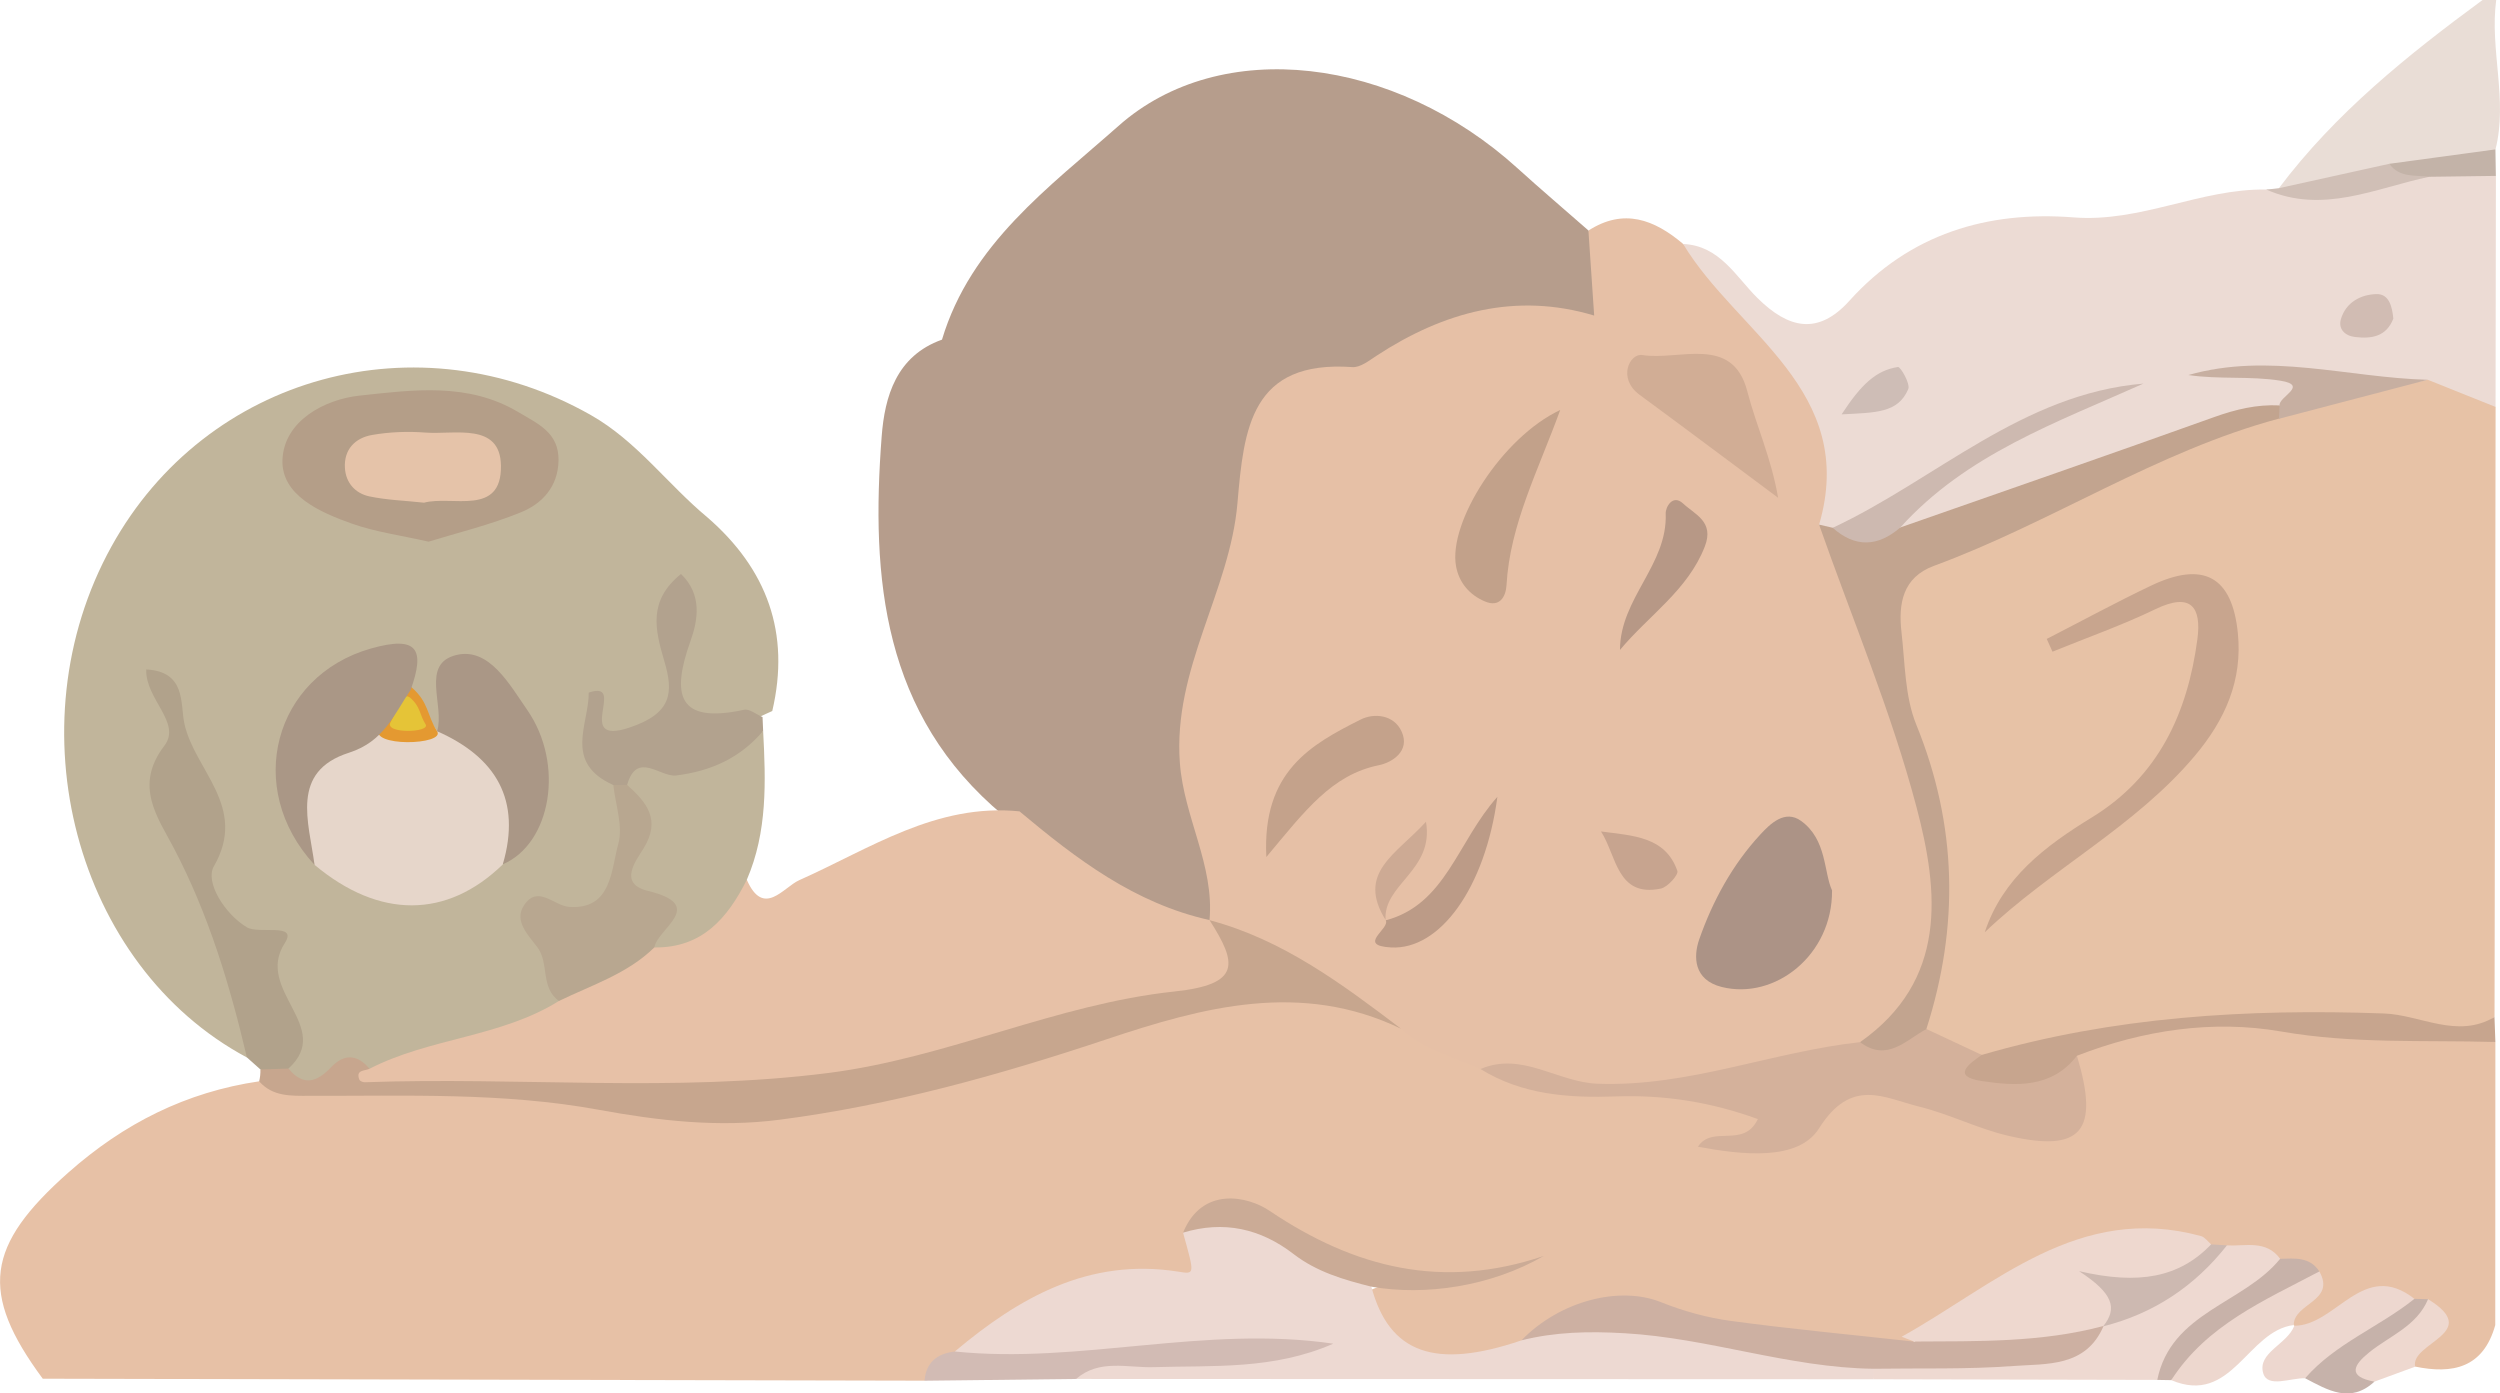 <?xml version="1.0" encoding="UTF-8"?>
<svg id="Capa_2" data-name="Capa 2" xmlns="http://www.w3.org/2000/svg" viewBox="0 0 421.55 234.97">
  <defs>
    <style>
      .cls-1 {
        fill: #d2bbb4;
      }

      .cls-1, .cls-2, .cls-3, .cls-4, .cls-5, .cls-6, .cls-7, .cls-8, .cls-9, .cls-10, .cls-11, .cls-12, .cls-13, .cls-14, .cls-15, .cls-16, .cls-17, .cls-18, .cls-19, .cls-20, .cls-21, .cls-22, .cls-23, .cls-24, .cls-25, .cls-26, .cls-27, .cls-28, .cls-29, .cls-30, .cls-31, .cls-32, .cls-33, .cls-34, .cls-35, .cls-36, .cls-37, .cls-38, .cls-39, .cls-40, .cls-41, .cls-42, .cls-43, .cls-44, .cls-45, .cls-46, .cls-47 {
        stroke-width: 0px;
      }

      .cls-2 {
        fill: #c2a48f;
      }

      .cls-3 {
        fill: #e49931;
      }

      .cls-4 {
        fill: #bc9b87;
      }

      .cls-5 {
        fill: #cdaa94;
      }

      .cls-6 {
        fill: #cbab96;
      }

      .cls-7 {
        fill: #e7c2a6;
      }

      .cls-8 {
        fill: #aa9786;
      }

      .cls-9 {
        fill: #e6d6ca;
      }

      .cls-10 {
        fill: #e7c1a6;
      }

      .cls-11 {
        fill: #e5c3a9;
      }

      .cls-12 {
        fill: #c7a58e;
      }

      .cls-13 {
        fill: #c7a68e;
      }

      .cls-14 {
        fill: #d4b19b;
      }

      .cls-15 {
        fill: #b8a790;
      }

      .cls-16 {
        fill: #cebdb6;
      }

      .cls-17 {
        fill: #b79886;
      }

      .cls-18 {
        fill: #eed9d1;
      }

      .cls-19 {
        fill: #b1a28b;
      }

      .cls-20 {
        fill: #e5c437;
      }

      .cls-21 {
        fill: #c8a58e;
      }

      .cls-22 {
        fill: #b69d8c;
      }

      .cls-23 {
        fill: #c7afa1;
      }

      .cls-24 {
        fill: #d0bfb6;
      }

      .cls-25 {
        fill: #cdb0a2;
      }

      .cls-26 {
        fill: #d1ad95;
      }

      .cls-27 {
        fill: #edd7cf;
      }

      .cls-28 {
        fill: #d1bcb3;
      }

      .cls-29 {
        fill: #e7c1a7;
      }

      .cls-30 {
        fill: #ac9386;
      }

      .cls-31 {
        fill: #eed8cf;
      }

      .cls-32 {
        fill: #c7a48f;
      }

      .cls-33 {
        fill: #edd9d2;
      }

      .cls-34 {
        fill: #b2a28e;
      }

      .cls-35 {
        fill: #c6b2aa;
      }

      .cls-36 {
        fill: #c8b2a9;
      }

      .cls-37 {
        fill: #b49e88;
      }

      .cls-38 {
        fill: #e6c0a6;
      }

      .cls-39 {
        fill: #c3b3a8;
      }

      .cls-40 {
        fill: #c1b59b;
      }

      .cls-41 {
        fill: #ecdbd4;
      }

      .cls-42 {
        fill: #cdb9b1;
      }

      .cls-43 {
        fill: #c4a28b;
      }

      .cls-44 {
        fill: #e9ddd6;
      }

      .cls-45 {
        fill: #c2a18a;
      }

      .cls-46 {
        fill: #cdb9b0;
      }

      .cls-47 {
        fill: #edd7ce;
      }
    </style>
  </defs>
  <g id="Capa_4" data-name="Capa 4">
    <path class="cls-44" d="m420.91,0c-1.12,8.39,2,16.81-.12,25.19-4.92,4.19-10.97,5.08-17.07,5.8-6.44,1.29-12.81,4.46-19.45.74,9.52-12.66,21.71-22.45,34.35-31.74h2.28Z"/>
    <path class="cls-10" d="m420.77,175.7c0,15.91-.02,31.83-.02,47.74-2.01,7.21-7.16,8.32-13.58,6.98l.07.03c-2.09-2.78,1.78-5.61-.12-8.36-.78-.48-1.53-.93-2.36-1.3-6.56-2.8-11.12,7.27-17.9,2.76l-.1-.12c-1.77-2.62,1.14-4.86.56-7.34-1.1-1.32-2.67-1.69-4.2-2.16-2.76-.85-5.63-.88-8.44-1.36-1.03-.12-2.03-.35-3.03-.62-11.99-2.68-22.99-.76-33.08,6.49-4.23,3.04-8.66,6.38-14.15,6.37-3.74,0-.54,2.25-1.43,3.04-14.04,1.25-27.9-.79-41.28-4.3-10.08-2.65-18.13-.68-25.95,5.23-6.61,2.89-13.4,2.42-19.85.16-4.61-1.62-7.21-5.41-6.04-10.77,8.36-4.77,18.33-.14,25.62-4.55-12.79,3.5-26.26,4.32-38.9-4.74-3.74-2.68-8.86-4.8-13.18.07-.49,3.32,1.48,8.38-4.81,7.86-13.87-1.15-24.87,6.04-36.26,12.14-2,1.53-4.82,1.68-6.44,3.86-49.56-.11-99.13-.22-148.69-.33-10.77-14.57-9.56-22.47,4.31-34.76,9.35-8.28,19.86-13.58,32.19-15.39,20.03-2.1,40.16-1.75,59.83,1.9,23.66,4.4,45.67-1.52,67.79-7.73,9.43-2.65,18.79-5.63,28.18-8.5,12.15-3.71,23.83-3.3,35.35,1.96,5.68,1.91,10.72,5.2,16.18,7.57,7.3,3.65,15.13,4.4,23.13,4.03,6.9-.32,13.53,1.06,20.03,3.13,2.19.7,4.18,2.03,4.18,4.73,0,3.25-2.52,3.19-4.61,3.37,3.7.52,6.23-1.79,8.42-4.39,6.7-7.94,14.86-7.87,23.69-4.59,1.06.39,2.07.94,3.13,1.32q16.55,5.87,21.77-9.63c3.19-3.24,7.58-3.35,11.53-3.93,19.76-2.91,39.22-.68,58.47,4.14Z"/>
    <path class="cls-38" d="m249.65,180.26c-4.56-2.08-9.59-3.23-13.39-6.79-11.11-6.49-24.17-9.48-33.72-18.78-8.47-17.77-9.02-35.82-1.89-54.13,3.75-9.63,6.47-19.46,6.07-29.94-.16-4.09.71-8.26,5.4-8.7,11.73-1.09,21.41-7.49,32.03-11.44,3.21-1.19,6.79-2.49,10-1.92,8.24,1.48,11.2-3.55,13.69-9.68,5.97-3.85,11.12-1.85,15.97,2.25,8.38,5.98,14.45,14.35,21.98,21.25,8.16,7.48,3.19,18.03,4.58,27.14,6.28,14.94,11.93,30.15,16.11,45.76,4.88,18.22,1.55,37.61-12.07,43.25-21.42,6.58-43,7.26-64.75,1.74Z"/>
    <path class="cls-22" d="m267.84,38.88c.3,4.45.6,8.91.97,14.33-13.19-3.97-25.38-.64-36.72,6.79-1.25.82-2.75,2-4.05,1.9-17.1-1.21-18.3,10.31-19.38,22.94-1.28,14.91-10.9,27.88-9.71,43.81.69,9.2,5.83,17.24,5,26.49-.5.26-1,.53-1.5.8-14.57.14-23.66-9.59-33.26-18.44-20.37-16.96-22.36-39.96-20.52-63.92.51-6.71,2.47-13.57,10.17-16.31,4.84-16.17,18.07-25.68,29.75-36.03,17.29-15.33,46.56-11.7,67.34,7.17,3.91,3.55,7.95,6.97,11.92,10.46Z"/>
    <path class="cls-40" d="m41.63,178.31c-28.93-15.48-39.62-55.81-22.83-86.17,15.99-28.91,51.73-38.66,80.83-22.15,7.77,4.41,12.93,11.67,19.63,17.23,10.09,8.74,14.04,19.53,10.96,32.67-13.86,6.52-16.37,4.71-16.49-11.92.01,3-.37,6.06.09,8.98,1.14,7.16-3.98,7.86-8.77,8.87-2.21.47-4.24.03-4.93-2.63-.6,3.18,2.01,4.59,3.61,6.55.47.58.86,1.22,1.24,1.87,3.85,14.57,3.28,16.49-9.37,24.33-2.36,1.47-2.02,2.63-1.55,4.42.86,3.27,2.01,6.5,1.09,9.98-8.74,8.58-20.88,8.01-31.44,11.71-5.24-2.68-11.35,5.88-16.27-1.21-1.22-9.33-2.92-18.14-9.38-25.96-7.47-9.04-3.95-21.69-8.2-31.29-.2-2.24-1.97-.4-.57-1,.27-.12.53.24.44,1.04-1.79,15.15,6.65,27.47,11.27,40.85,1.56,4.52,4.62,9.02.63,13.82Z"/>
    <path class="cls-41" d="m306.74,88.46c6.6-22.66-13.86-32.24-22.93-47.32,6.15.27,8.86,5.46,12.5,9.08,5.26,5.22,10.25,6.36,15.54.49,10.18-11.3,23.29-15.19,37.83-14.05,11.31.88,21.39-4.87,32.43-4.7,9.74,1.72,18.75-2.51,28.18-3.4,3.67-1.06,7.32-1.86,10.57,1.11-.02,12.99-.04,25.97-.06,38.96-4.86,3.09-9.2-.26-13.75-1.05-12.23-.55-23.41-7.27-34.83-5.05,2.98,1.28,7.44-.11,11.71.23,8.27.65,5.56,3.71,1.69,7.14-17.68,5.08-34.95,11.37-52.06,18.1-3.82,1.5-7.62,3.38-11.95,2.88-5.99-2.09-3.54-4.11-.08-6.52,10.29-7.17,20.85-13.77,32.94-17.58,1.6-.5,3.36-1.03,3.93-1.43-18.21,3.62-31.63,18.17-49.13,25.09-1.12-.3-1.95-.97-2.53-1.97Z"/>
    <path class="cls-13" d="m48.64,180.18c2.52,3.07,4.81,2.29,7.22-.25,2.14-2.26,4.41-2.2,6.45.3,26.71-3.21,53.71.79,80.41-3.34,18.11-2.8,35.08-10,53.05-13.18,5.05-.89,6.31-4.89,8.18-8.55,0,0,0,0,0,0,12.37,3.28,22.35,10.77,32.3,18.31-16.88-8.13-33.37-3.67-49.7,1.79-18.01,6.01-36.2,11.1-55.09,13.55-10.33,1.34-20.42.17-30.52-1.68-16.16-2.96-32.5-2.31-48.8-2.35-3.05,0-6.14.16-8.44-2.44.16-.65.23-1.32.21-1.99,1.53-1.31,3.1-1.51,4.73-.16Z"/>
    <path class="cls-19" d="m48.64,180.18c-1.57.05-3.15.11-4.72.16-.76-.68-1.52-1.36-2.29-2.04-2.86-12.19-6.44-24.07-12.3-35.26-2.75-5.25-6.8-10.52-1.6-17.32,2.93-3.84-3.25-7.85-3.07-12.84,6.75.37,5.71,5.75,6.43,9.12,1.7,7.91,10.77,14.05,4.97,24.08-1.52,2.63,1.8,8.01,5.55,10.27,2.07,1.25,8.69-.85,6.41,2.68-5.15,7.96,8.34,14.14.63,21.14Z"/>
    <path class="cls-24" d="m409.66,29.8c-9.09,1.9-17.98,6.39-27.55,2.15.72-.05,1.44-.12,2.16-.22,6.21-1.37,12.41-2.74,18.62-4.11,1.88,1.9,5.06-.23,6.77,2.18Z"/>
    <path class="cls-33" d="m161,227.89c10.86-9.13,22.63-15.81,37.58-13.48,2.93.46,2.9.65.91-6.55,4.6-3.77,9.81-4.04,14.62-1.17,5.72,3.41,12.24,5.52,17.13,10.28,3.01,11.24,10.75,14,25.31,9.04,6.91-4.95,14.16-5.04,22.34-3.16,11.89,2.73,24.38,2.49,36.1,6.46,1.33.81,1.61,1.9.86,3.26-44.8-.02-89.6-.03-134.4-.05-.07-1.08-.37-2.4,1.09-2.7,12.81-2.62,25.78-.95,35.87-2.28-10.75,1-24.3.42-37.84,2.2-6.5.85-13.46,2.88-19.57-1.85Z"/>
    <path class="cls-18" d="m315.86,232.57c0-.59,0-1.18,0-1.77,7.28-3.36,15.04-3.62,22.87-3.64,4.57-.01,8.97-.96,12.77-3.75.8-.68,1.68-1.26,2.59-1.79,7.53-3.15,13.59-9.01,21.42-11.62,3.14.16,6.6-.97,8.97,2.26.87,7.21-6.03,7.58-9.6,10.87-3.6,3.31-7.3,6.5-11.12,9.55-15.97-.04-31.93-.08-47.9-.11Z"/>
    <path class="cls-1" d="m161,227.89c21.13,2.17,42.08-4.49,63.82-1.32-10.1,4.43-20.24,3.65-30.29,3.96-4.38.14-9.16-1.42-13.08,1.99-8.52.1-17.04.2-25.56.3.26-3.13,2.15-4.58,5.11-4.93Z"/>
    <path class="cls-27" d="m386.87,223.55c7.08-.02,11.64-11.29,20.25-4.54-3.29,8.39-10.62,11.21-18.43,13.39-2.47-.07-6.33,1.7-7.07-.86-1-3.48,4.06-4.85,5.25-7.99Z"/>
    <path class="cls-47" d="m391.09,214.39c2.84,5.05-4.33,5.34-4.32,9.04-7.84.96-10.41,13.63-20.65,9.29,4.48-11.34,13.84-16.03,24.97-18.33Z"/>
    <path class="cls-36" d="m391.09,214.39c-9.23,4.88-19,9.02-24.97,18.33-.79-.01-1.57-.02-2.36-.04,2.32-11.45,14.58-12.84,20.72-20.42,2.45-.06,4.99-.37,6.61,2.13Z"/>
    <path class="cls-31" d="m409.42,219.07c9.32,5.71-3.03,7.29-2.18,11.38-2.29.84-4.58,1.68-6.86,2.52-5.8,1.77-6.75-.38-3.24-4.61,3.3-3.97,8.4-5.9,12.28-9.3Z"/>
    <path class="cls-35" d="m409.42,219.07c-1.91,4.55-6.45,6.16-9.93,8.97-2.57,2.08-3.8,4.08.89,4.93-4.09,3.76-7.88,1.42-11.69-.57,5.11-5.88,12.5-8.63,18.43-13.39.77.02,1.54.04,2.31.06Z"/>
    <path class="cls-7" d="m409.36,64.03c3.82,1.53,7.63,3.06,11.45,4.59-.06,34.29-.12,68.58-.18,102.87-7.89,6.35-16.82,1.65-24.98,1.5-18.21-.35-36.37-3.1-53.05,7.23-1.89,1.17-4.45.69-6.73.42-4.4-1.18-8.86-2.26-12.27-5.61-.47-.6-1.23-1.44-1.01-1.93,9.49-21.31,1.72-41.36-4.28-61.59-2.4-8.09-1.12-15.57,7.3-19.21,19.02-8.24,37.42-18.11,57.86-22.76,7.72-6.13,17.34-3.32,25.9-5.51Z"/>
    <path class="cls-12" d="m334.17,177.88c22.17-6.45,44.8-7.82,67.78-6.99,6.2.22,12.37,4.35,18.67.6.05,1.41.1,2.81.15,4.21-12.05-.34-24.03.34-36.13-1.77-11.52-2-23.3-.24-34.42,4.09-2.76,9.39-9.8,8.5-16.95,6.86-2.07-.48-4.26-1.82-3.46-4.61.58-2,2.3-2.69,4.36-2.39Z"/>
    <path class="cls-39" d="m409.66,29.8c-2.4-.29-5.06.21-6.78-2.18,5.97-.81,11.94-1.62,17.9-2.43.02,1.49.05,2.98.07,4.47-3.73.05-7.47.1-11.2.15Z"/>
    <path class="cls-14" d="m334.17,177.88c-2.14,1.49-5.17,3.62-.04,4.4,5.69.86,11.83,1.28,16.08-4.26,3.84,12.7.83,16.37-11.52,13.51-5.12-1.18-9.93-3.66-15.04-4.92-5.98-1.48-11.46-5.01-16.92,3.65-3.52,5.59-12.99,4.48-20.43,3.1,2.46-3.75,7.7.38,10.11-4.66-7.86-2.86-15.72-4.11-23.92-3.82-7.96.28-15.8-.25-22.85-4.62,7.01-3,12.99,2.24,19.75,2.48,15.33.56,29.4-5.39,44.24-7.01,3.98.5,7.23-2.66,11.2-2.22,3.11,1.46,6.22,2.91,9.33,4.37Z"/>
    <path class="cls-25" d="m354.71,223.58c-2.98,6.99-9.58,6.34-15.3,6.76-7.82.58-15.7.34-23.55.46-14.2-.18-27.7-5.18-41.93-5.99-6.1-.35-11.65-.23-17.39,1.2,6.51-6.69,16.55-9.23,23.53-6.44,3.75,1.5,7.77,2.62,11.77,3.16,10.27,1.39,20.6,2.35,30.9,3.49,10.35-4.52,20.85-7.24,31.96-2.63Z"/>
    <path class="cls-31" d="m354.71,223.58c-10.49,2.82-21.24,2.56-31.96,2.63-.7-.27-1.4-.54-2.09-.81,15.78-8.77,29.86-22.62,50.48-16.97.65.18,1.14.92,1.71,1.4-1.4,4-4.93,6.52-8.37,6.94-4.95.61-7.23,3.68-9.86,6.88l.08-.07Z"/>
    <path class="cls-6" d="m231.24,216.96c-4.64-1.16-9.21-2.49-13.1-5.49-5.6-4.32-11.8-5.7-18.65-3.62,3.18-7.81,10.82-6.22,14.59-3.68,14.39,9.7,29.27,13.35,46.22,7.61-8.84,5.12-19.96,6.78-29.06,5.18Z"/>
    <path class="cls-42" d="m354.63,223.65c2.47-3.06,1.7-5.55-4.06-9.31,10.11,2.35,16.88,1.08,22.28-4.51.88.05,1.77.1,2.66.16-5.42,6.89-12.34,11.51-20.88,13.66Z"/>
    <path class="cls-2" d="m324.84,173.51c-3.51,1.89-6.64,5.64-11.2,2.22,14.79-10.38,13.29-25.37,9.53-39.6-4.28-16.2-10.86-31.8-16.44-47.67.76.17,1.53.35,2.29.53,3.8.58,7.59.6,11.38-.04,17.67-6.19,35.36-12.31,52.98-18.63,3.61-1.29,7.17-2.15,10.98-1.96.7.53.92,1.03.66,1.52-.26.48-.51.71-.76.71-20.56,5.51-38.34,17.53-58.15,24.82-5.3,1.95-6.03,6.4-5.48,11.19.6,5.24.56,10.83,2.49,15.58,6.93,17.02,7.25,34.01,1.71,51.32Z"/>
    <path class="cls-30" d="m308.92,150.16c.08,10.88-9.62,18.49-18.58,16.27-4.81-1.19-4.8-5.19-3.83-7.99,2.26-6.49,5.61-12.65,10.34-17.75,1.62-1.75,4.12-4.25,6.86-2.26,4.36,3.16,3.79,8.64,5.22,11.73Z"/>
    <path class="cls-26" d="m299.83,83.94c-7.79-5.8-15.56-11.63-23.38-17.38-3.75-2.76-1.67-7.05.51-6.69,6.13.99,15.19-3.49,17.67,6.11,1.52,5.87,4.02,11.13,5.2,17.97Z"/>
    <path class="cls-45" d="m263.08,69.14c-3.73,10.26-8.47,19.31-9.05,29.5-.12,2.07-1.2,3.82-3.66,2.77-2.54-1.08-4.33-3.1-4.85-5.92-1.35-7.42,7.75-21.75,17.55-26.35Z"/>
    <path class="cls-43" d="m213.53,144.51c-.73-14.44,7.55-18.98,15.9-23.18,2.27-1.14,5.6-.83,6.9,2,1.54,3.33-1.66,5.26-3.79,5.69-7.98,1.62-12.43,7.63-19.01,15.49Z"/>
    <path class="cls-17" d="m273.16,109.59c.02-8.71,8.05-14.35,7.71-23-.04-1.07,1.18-3.32,2.93-1.69,1.99,1.86,5.31,3.05,3.66,7.27-2.86,7.35-9.43,11.58-14.3,17.42Z"/>
    <path class="cls-4" d="m233.64,155.19c10.17-2.68,12.09-13.27,18.85-20.83-2.06,15.43-9.72,25.85-17.92,25.4-5.93-.32-.11-3.15-.91-4.59l-.03.02Z"/>
    <path class="cls-32" d="m269.96,140.2c5.35.72,10.86.83,12.88,6.66.22.63-1.64,2.73-2.78,2.97-7.43,1.55-7.45-5.54-10.1-9.63Z"/>
    <path class="cls-5" d="m233.67,155.17c-5.02-8,1.74-11.07,6.78-16.61,1.42,8.26-7.29,10.51-6.81,16.63,0,0,.03-.02.03-.02Z"/>
    <path class="cls-29" d="m203.95,155.15c4.66,7.29,5.39,10.84-5.94,12.04-19.84,2.1-38.25,11.17-58.29,13.73-26.09,3.33-52.17.63-78.23,1.57-.3.01-.8-.2-.89-.43-.67-1.71.88-1.45,1.7-1.84,10.14-5.23,22.14-5.3,31.95-11.44,1.99-7.59,10.03-7.17,14.74-11.18,7.33,0,10.34-7.91,16.93-9.27,2.82,6.48,6.18,1.28,8.84.09,11.95-5.32,23.11-13.02,37.15-11.61,9.58,8.03,19.45,15.54,32.04,18.33Z"/>
    <path class="cls-9" d="m69.25,116.32c1.49,2.33,2.97,4.66,4.46,6.99,14.27,2.18,17.96,9.66,11.07,22.45-9.44,9.17-20.83,9.2-31.73.08-5.98-13.03-5.86-14.48,5.22-22.52,3.47-2.51,5.58-7.47,10.99-7Z"/>
    <path class="cls-3" d="m73.7,123.3c1.52,2.35-11.69,2.76-9.77-.58,1.37-2.39,3.12-8.85,5.46-6.83,2.94,2.53,2.61,4.77,4.31,7.41Z"/>
    <path class="cls-20" d="m71.76,122.13c.92,1.42-7.06,1.67-5.9-.35.83-1.44,1.88-5.35,3.3-4.13,1.77,1.53,1.58,2.88,2.6,4.48Z"/>
    <path class="cls-37" d="m72.27,91.34c-4.78-1.09-8.96-1.64-12.86-3.02-5.42-1.91-12.03-4.8-11.78-10.82.27-6.49,7.02-10.16,13.06-10.8,8.91-.95,18.21-2.28,26.71,2.79,3.31,1.97,6.88,3.47,6.78,8.19-.09,4.39-2.76,7.25-6.33,8.7-5.22,2.13-10.76,3.47-15.59,4.96Z"/>
    <path class="cls-8" d="m69.25,116.32c-2.81,4.15-4.48,8.71-10.42,10.61-9.94,3.18-6.75,11.67-5.79,18.91-11.97-12.96-6.83-31.85,9.51-36.49,7.94-2.25,9.12.18,6.7,6.97Z"/>
    <path class="cls-15" d="m110.34,159.75c-4.54,4.46-10.54,6.34-16.08,9.03-3.19-2.23-1.6-6.38-3.67-9.09-1.57-2.05-3.91-4.4-2.28-6.96,2.34-3.66,5.06,0,7.66.19,7.18.5,7.06-6.21,8.29-10.63.83-2.99-.48-6.58-.84-9.91.88-.68,1.87-.98,2.98-.89,3.2.86,5.57,2.82,5.63,6.18.08,4.85.05,9.19,3.26,13.67,3,4.19-2.04,6.26-4.95,8.41Z"/>
    <path class="cls-34" d="m105.75,132.34c-.77.01-1.55.03-2.32.04-8.49-3.8-4.1-10.28-4.16-15.59,6.6-2.25-2.65,9.04,6.82,5.91,7.28-2.41,7.49-5.97,5.93-11.21-1.58-5.34-2.76-10.21,2.81-14.71,3.6,3.48,2.88,7.74,1.59,11.35-3.24,9.06-2.15,13.99,9.04,11.55.91-.2,2.07.79,3.12,1.23.03.78.07,1.56.1,2.35-4.89,9.75-8.36,11.13-22.94,9.09Z"/>
    <path class="cls-8" d="m84.78,145.75c3.18-10.86-1.12-18.05-11.07-22.45,1.32-4.37-2.89-11.42,3.31-12.87,5.49-1.28,8.93,5.04,11.86,9.25,6.4,9.2,4.02,22.6-4.1,26.06Z"/>
    <path class="cls-46" d="m320.41,88.96c-3.78,3.26-7.58,3.41-11.38.04,17.43-8.16,31.95-22.6,52.4-24.32-14.61,6.55-29.88,11.92-41.01,24.28Z"/>
    <path class="cls-23" d="m384.28,70.6c.04-.74.07-1.49.1-2.23-.21-1.46,5.04-3.39.12-4.18-5.05-.81-10.33-.18-15.5-.95,13.56-3.88,26.91.44,40.36.8-8.36,2.19-16.72,4.38-25.08,6.57Z"/>
    <path class="cls-16" d="m310.53,69.87c3.3-5.05,5.81-7.42,9.51-7.99.42-.06,2.11,2.84,1.73,3.73-1.73,4.06-5.49,3.95-11.23,4.26Z"/>
    <path class="cls-28" d="m403.57,53.71c-1.19,3.07-3.67,3.44-6.44,3.12-1.72-.2-2.89-1.34-2.41-3,.83-2.87,3.39-4.19,6.03-4.24,2.13-.04,2.63,2.21,2.81,4.12Z"/>
    <path class="cls-40" d="m105.75,132.34c1.65-5.78,5.56-1.25,8.27-1.58,5.95-.74,10.81-2.98,14.66-7.51.45,8.51.74,17.01-2.75,25.09-3.24,6.48-7.53,11.52-15.59,11.42.54-3.24,8.95-7.1-1.07-9.53-5.1-1.24-2.04-5.07-.73-7.21,2.96-4.83.47-7.74-2.8-10.68Z"/>
    <path class="cls-21" d="m345.13,107.73c5.86-3,11.64-6.15,17.58-8.98,8.79-4.18,13.69-1.62,14.64,8.05.78,7.84-2.06,14.48-7.28,20.67-10.07,11.96-24.21,19.04-35.4,29.73,3-9.14,10.2-14.55,18.08-19.38,11.21-6.87,16.11-17.56,17.77-30.01.73-5.44-1.06-7.99-7.07-5.09-5.63,2.72-11.56,4.8-17.36,7.17l-.97-2.16Z"/>
    <path class="cls-11" d="m71.47,84.76c-3.22-.35-6.26-.44-9.19-1.06-2.36-.5-3.97-2.27-4.12-4.79-.19-3.13,1.73-5.06,4.55-5.56,2.94-.52,6.03-.64,9.02-.41,4.93.38,12.62-1.78,12.74,5.56.14,8.65-8.26,4.98-13,6.27Z"/>
  </g>
</svg>